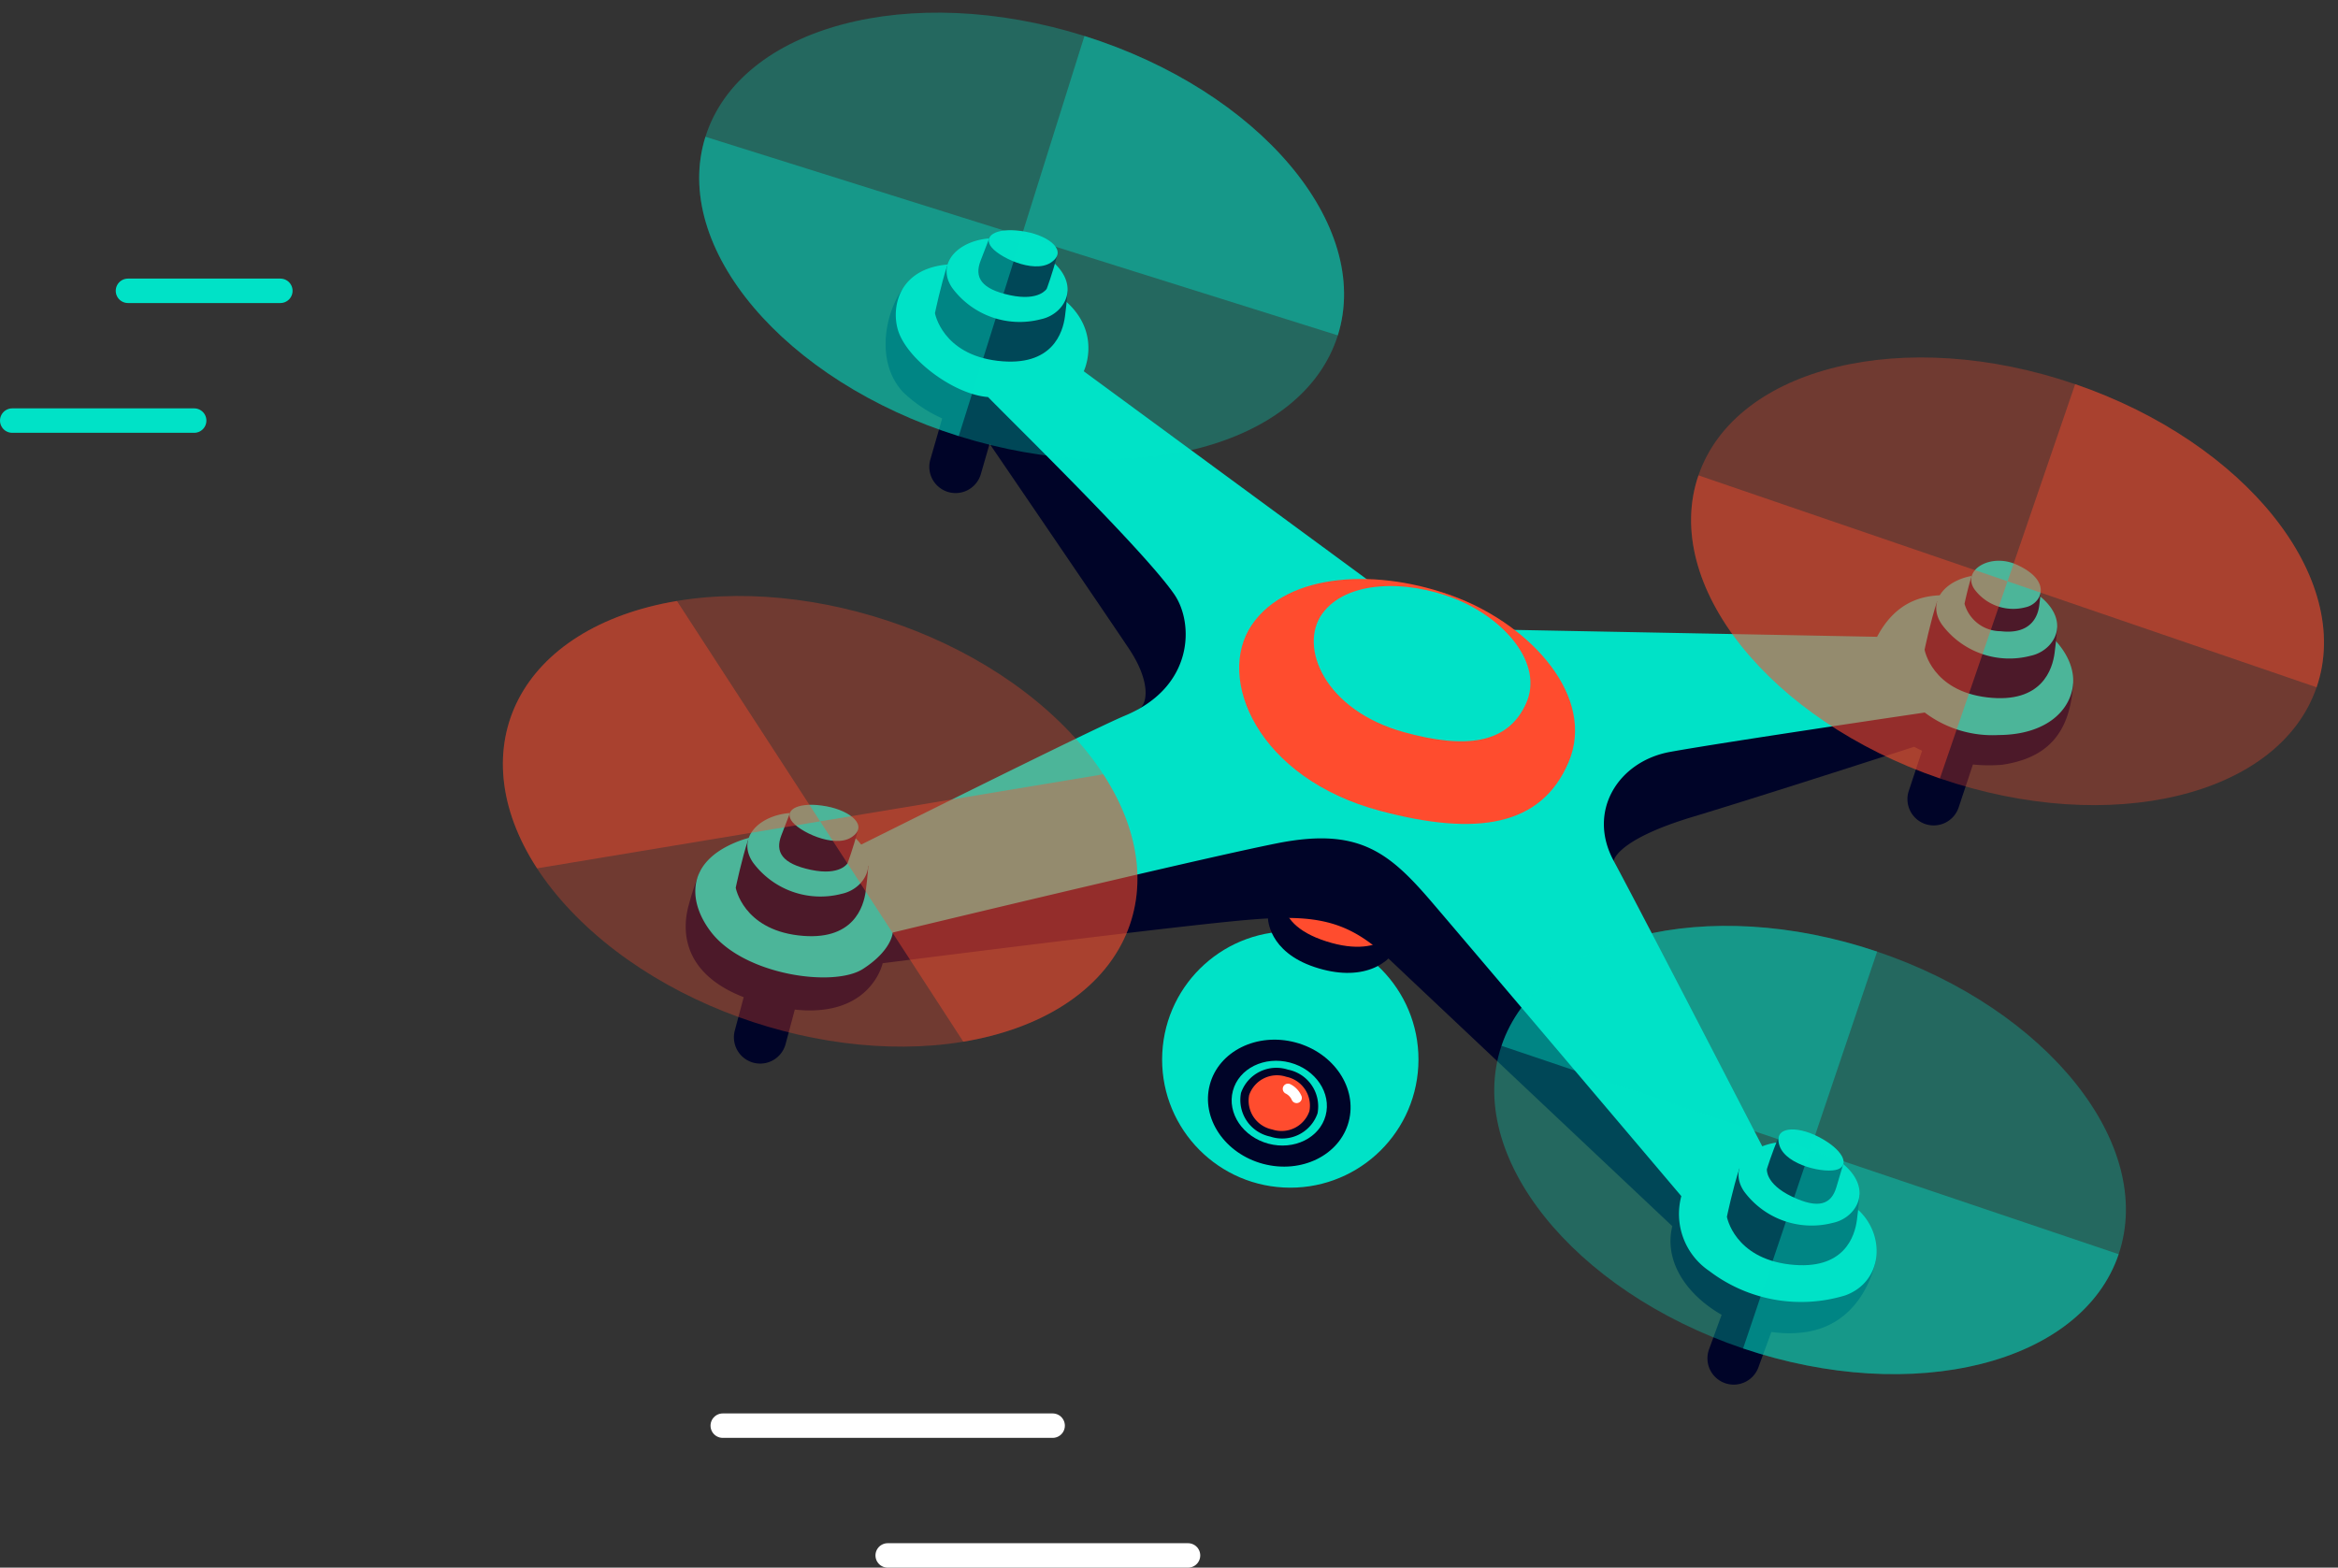 <svg xmlns="http://www.w3.org/2000/svg" width="191.258" height="128.267" viewBox="0 0 191.258 128.267">
  <rect x="0" y="0" width="191.258" height="128.267" fill="#333333" stroke="none"/>
  <defs>
    <style>
      .cls-1, .cls-2, .cls-6 {
        fill: none;
        stroke-linecap: round;
        stroke-linejoin: round;
      }

      .cls-1 {
        stroke: #00e2c7;
      }

      .cls-1, .cls-2 {
        stroke-width: 2px;
      }

      .cls-2, .cls-6 {
        stroke: #fff;
      }

      .cls-3 {
        fill: #000428;
      }

      .cls-4, .cls-9 {
        fill: #00e2c7;
      }

      .cls-5, .cls-7 {
        fill: #ff4c2e;
      }

      .cls-6 {
        stroke-width: 0.854px;
      }

      .cls-7, .cls-9 {
        opacity: 0.3;
      }

      .cls-8 {
        opacity: 0.4;
      }
    </style>
  </defs>
  <g id="Groupe_23768" data-name="Groupe 23768" transform="translate(1 -3.156)">
    <g id="Groupe_962" data-name="Groupe 962" transform="translate(0 26.951)">
      <line id="Ligne_99" data-name="Ligne 99" class="cls-1" x1="12.466" transform="translate(9.468 0)"/>
      <line id="Ligne_100" data-name="Ligne 100" class="cls-1" x1="14.884" transform="translate(0 10.618)"/>
    </g>
    <g id="Groupe_963" data-name="Groupe 963" transform="translate(58.124 119.805)">
      <line id="Ligne_101" data-name="Ligne 101" class="cls-2" x1="24.568" transform="translate(13.493 10.618)"/>
      <line id="Ligne_102" data-name="Ligne 102" class="cls-2" x1="26.986" transform="translate(0)"/>
    </g>
    <g id="Groupe_980" data-name="Groupe 980" transform="translate(185.793 119.346) rotate(-177)">
      <g id="Groupe_964" data-name="Groupe 964" transform="translate(26.029 0)">
        <path id="Rectangle_68" data-name="Rectangle 68" class="cls-3" d="M0,0H4.3a0,0,0,0,1,0,0V11.772a2.152,2.152,0,0,1-2.152,2.152h0A2.152,2.152,0,0,1,0,11.772V0A0,0,0,0,1,0,0Z" transform="matrix(-0.964, -0.265, 0.265, -0.964, 4.15, 61.155)"/>
        <path id="Rectangle_69" data-name="Rectangle 69" class="cls-3" d="M0,0H4.3a0,0,0,0,1,0,0V11.772a2.152,2.152,0,0,1-2.152,2.152h0A2.152,2.152,0,0,1,0,11.772V0A0,0,0,0,1,0,0Z" transform="translate(17.744 14.574) rotate(-162.947)"/>
        <path id="Rectangle_70" data-name="Rectangle 70" class="cls-3" d="M0,0H4.3a0,0,0,0,1,0,0V11.772a2.152,2.152,0,0,1-2.152,2.152h0A2.152,2.152,0,0,1,0,11.772V0A0,0,0,0,1,0,0Z" transform="translate(85.949 84.159) rotate(-166.888)"/>
        <path id="Rectangle_71" data-name="Rectangle 71" class="cls-3" d="M0,0H4.3a0,0,0,0,1,0,0V11.772a2.152,2.152,0,0,1-2.152,2.152h0A2.152,2.152,0,0,1,0,11.772V0A0,0,0,0,1,0,0Z" transform="translate(99.71 36.715) rotate(-168.045)"/>
      </g>
      <g id="Groupe_967" data-name="Groupe 967" transform="translate(72.189 14.72)">
        <ellipse id="Ellipse_76" data-name="Ellipse 76" class="cls-4" cx="10.485" cy="10.485" rx="10.485" ry="10.485"/>
        <g id="Groupe_966" data-name="Groupe 966" transform="translate(4.385 0.63)">
          <ellipse id="Ellipse_77" data-name="Ellipse 77" class="cls-3" cx="5.879" cy="5.141" rx="5.879" ry="5.141" transform="translate(2.124 0) rotate(11.923)"/>
          <ellipse id="Ellipse_78" data-name="Ellipse 78" class="cls-4" cx="3.926" cy="3.433" rx="3.926" ry="3.433" transform="translate(3.682 2.074) rotate(11.923)"/>
          <g id="Groupe_965" data-name="Groupe 965" transform="translate(3.59 3.393)">
            <path id="Tracé_1581" data-name="Tracé 1581" class="cls-5" d="M3.4.071a2.736,2.736,0,0,1,2.31,3.076A2.734,2.734,0,0,1,2.359,5.026,2.735,2.735,0,0,1,.048,1.951,2.736,2.736,0,0,1,3.4.071Z" transform="translate(0.343 0.303)"/>
            <path id="Tracé_1582" data-name="Tracé 1582" class="cls-3" d="M2.763,5.035A2.407,2.407,0,0,0,5.72,3.379,2.407,2.407,0,0,0,3.685.669,2.408,2.408,0,0,0,.728,2.325a2.407,2.407,0,0,0,2.035,2.71m-.124.589A3.061,3.061,0,0,1,.054,2.182,3.061,3.061,0,0,1,3.81.08,3.061,3.061,0,0,1,6.394,3.521a3.06,3.06,0,0,1-3.755,2.1Z" transform="translate(0 0)"/>
          </g>
          <path id="Tracé_1583" data-name="Tracé 1583" class="cls-6" d="M.742.7A1.48,1.48,0,0,1,0,0" transform="translate(5.421 6.749)"/>
        </g>
      </g>
      <path id="Tracé_1584" data-name="Tracé 1584" class="cls-3" d="M10.4,6.7l.718-2.571S10.975,1.41,7.093.341.827.889.271,2.752.186,4.409.186,4.409L9.761,7.126Z" transform="translate(73.983 32.521)"/>
      <path id="Tracé_1585" data-name="Tracé 1585" class="cls-5" d="M9.575,4.949s1.55-3.3-3.495-4.628S0,2.233,0,2.233L3.312,5.446Z" transform="translate(74.169 34.697)"/>
      <g id="Groupe_968" data-name="Groupe 968" transform="translate(20.332 4.963)">
        <path id="Tracé_1586" data-name="Tracé 1586" class="cls-3" d="M41.115,28.94c3.772,3.214,6.621,3.3,12.784,2.365,7.548-1.146,28.489-4.938,28.489-4.938s.809-5.152,8.366-4.022,8.373,5.216,7.7,8.061a21.107,21.107,0,0,1-.779,2.742L81.224,31.7,40.6,43.755,24.706,31.514,10.975,9.989,0,6.28S.6,1.093,5.5.162c5.466-1.037,12.207,3.05,11.255,8.1C16.751,8.258,37.343,25.726,41.115,28.94Z" transform="translate(13.667 0)"/>
        <path id="Tracé_1587" data-name="Tracé 1587" class="cls-3" d="M36.773,0s-.064,1.7-6.224,3.922-17.83,6.69-17.83,6.69a13.106,13.106,0,0,0-7.289-1.09C1.882,10.25.027,12.284,0,16.461c9.718.217,13.444-.6,13.444-.6l28.992-5.647L44.01,2.226Z" transform="translate(0 37.857)"/>
        <path id="Tracé_1588" data-name="Tracé 1588" class="cls-3" d="M34,35.238c1.207-1.765,2.043-5.95-.468-8.406a11.261,11.261,0,0,0-6.417-2.7S15.891,9.4,13.968,6.821,12.192,2.358,12.916,1.94,11.8,0,11.8,0L0,3.157,4.389,15.871l25.4,18.99Z" transform="translate(63.31 46.295)"/>
      </g>
      <path id="Tracé_1589" data-name="Tracé 1589" class="cls-4" d="M82.162,73s-2.381,5.629,6.55,7.732,9.72-3.086,8.717-5.379-4.837-4.805-7.558-4.87C87.2,68.028,76.424,58.551,73.815,55.165c-1.738-2.256-2.035-7.478,3.508-10.129C80,43.754,98.854,33.068,98.854,33.068s5.358,1.966,9.619,0,3.647-5.263,1.726-7.493c-2.9-3.375-10.26-4.015-12.559-2.356s-2.273,3.1-2.273,3.1-24.425,7.266-31.019,8.94-9.18-.236-12.935-4.187-21.6-22.914-21.6-22.914a5.633,5.633,0,0,0-2.61-6A12.39,12.39,0,0,0,16,.749c-2.845,1.2-3.055,4.64-1.081,6.687s7.258,3.023,7.258,3.023,12.18,20.853,14.594,24.8.051,8.154-4.126,9.147S12,48.715,12,48.715a9.2,9.2,0,0,0-6.128-1.522c-4,.231-5.827,2.418-5.868,4.529S1.91,56.348,6.072,57.6s8.109,1.49,10.146-2.9l36.259-1.209Z" transform="translate(20.332 7.559)"/>
      <path id="Tracé_1590" data-name="Tracé 1590" class="cls-3" d="M9.917,7.654c.449-1.609.817-4.007.817-4.007S9.969.322,5.417.021.2,2.672.1,3.937,0,6,0,6L4.9,8.215Z" transform="translate(21.878 57.759)"/>
      <path id="Tracé_1591" data-name="Tracé 1591" class="cls-4" d="M3.6,6.275c3.863,1.512,7.829-1.2,5.834-3.813A6.867,6.867,0,0,0,2.055.281C-.181.868-1.7,4.2,3.6,6.275Z" transform="translate(21.877 61.081)"/>
      <path id="Tracé_1592" data-name="Tracé 1592" class="cls-3" d="M5.7,4.4c.258-.925.47-2.3.47-2.3A3.075,3.075,0,0,0,3.113.012C.5-.16.116,1.535.06,2.262S0,3.45,0,3.45L2.817,4.721Z" transform="translate(23.376 63.233)"/>
      <path id="Tracé_1593" data-name="Tracé 1593" class="cls-4" d="M2.07,3.606c2.22.869,4.5-.692,3.352-2.191A3.947,3.947,0,0,0,1.181.161C-.1.5-.98,2.412,2.07,3.606Z" transform="translate(23.375 65.142)"/>
      <path id="Tracé_1594" data-name="Tracé 1594" class="cls-3" d="M9.917,7.654c.448-1.609.817-4.007.817-4.007S9.968.322,5.417.021.2,2.672.1,3.936,0,6,0,6L4.9,8.215Z" transform="translate(35.599 10.579)"/>
      <path id="Tracé_1595" data-name="Tracé 1595" class="cls-4" d="M3.6,6.275c3.863,1.512,7.829-1.2,5.834-3.813A6.867,6.867,0,0,0,2.055.281C-.181.868-1.705,4.2,3.6,6.275Z" transform="translate(35.598 13.902)"/>
      <path id="Tracé_1596" data-name="Tracé 1596" class="cls-3" d="M5.406,5.316c.521-1.423.833-2.694.833-2.694s.094-1.2-2.163-2.138S.828.035.489,1.425,0,3.46,0,3.46Z" transform="translate(37.032 15.67)"/>
      <path id="Tracé_1597" data-name="Tracé 1597" class="cls-4" d="M2.171,2.722c1.847.83,3.774.659,3.129-.918S1.4-.286.435.147.138,1.809,2.171,2.722Z" transform="translate(37.031 18.434)"/>
      <path id="Tracé_1598" data-name="Tracé 1598" class="cls-3" d="M9.917,7.654c.448-1.609.817-4.008.817-4.008S9.968.322,5.417.021.2,2.671.1,3.936,0,6,0,6L4.9,8.215Z" transform="translate(117.979 33.221)"/>
      <path id="Tracé_1599" data-name="Tracé 1599" class="cls-4" d="M3.6,6.275c3.863,1.512,7.829-1.2,5.833-3.813A6.868,6.868,0,0,0,2.055.281C-.181.868-1.7,4.2,3.6,6.275Z" transform="translate(117.979 36.543)"/>
      <path id="Tracé_1600" data-name="Tracé 1600" class="cls-3" d="M0,3.5C.3,2.014.7.769.7.769S1.251-.3,3.666.082s3,1.319,2.561,2.68-.651,1.99-.651,1.99Z" transform="translate(118.987 38.572)"/>
      <path id="Tracé_1601" data-name="Tracé 1601" class="cls-4" d="M2.706,2.791C.7,2.529-.852,1.373.523.369S4.939.633,5.534,1.508,4.916,3.079,2.706,2.791Z" transform="translate(118.948 41.12)"/>
      <g id="Groupe_969" data-name="Groupe 969" transform="translate(104.163 81.023)">
        <path id="Tracé_1602" data-name="Tracé 1602" class="cls-3" d="M9.917,7.655c.448-1.609.817-4.008.817-4.008S9.968.322,5.417.021.2,2.672.1,3.937,0,6,0,6L4.9,8.215Z" transform="translate(0.001 0)"/>
        <path id="Tracé_1603" data-name="Tracé 1603" class="cls-4" d="M3.6,6.275c3.863,1.512,7.829-1.2,5.834-3.813A6.867,6.867,0,0,0,2.055.281C-.181.868-1.705,4.2,3.6,6.275Z" transform="translate(0 3.322)"/>
        <path id="Tracé_1604" data-name="Tracé 1604" class="cls-3" d="M0,3.5C.3,2.014.7.768.7.768S1.251-.3,3.666.083s3,1.319,2.561,2.68-.651,1.991-.651,1.991Z" transform="translate(1.009 5.351)"/>
        <path id="Tracé_1605" data-name="Tracé 1605" class="cls-4" d="M2.706,2.791C.7,2.53-.853,1.373.523.369S4.939.633,5.534,1.508,4.916,3.079,2.706,2.791Z" transform="translate(0.97 7.899)"/>
      </g>
      <g id="Groupe_970" data-name="Groupe 970" transform="translate(60.812 45.18)">
        <path id="Tracé_1606" data-name="Tracé 1606" class="cls-5" d="M15.571.724c10.191,2.14,14.034,10.141,11.3,14.647s-10.191,5.2-16.552,3.146S-1.563,10.908.4,5.516,7.615-.947,15.571.724Z" transform="translate(0 0)"/>
        <path id="Tracé_1607" data-name="Tracé 1607" class="cls-4" d="M10.132.519c6.572,1.451,8.989,6.52,7.182,9.325s-6.637,3.163-10.732,1.807-7.62-4.906-6.3-8.275S5-.613,10.132.519Z" transform="translate(3.848 6.743)"/>
      </g>
      <g id="Groupe_979" data-name="Groupe 979" transform="translate(0 2.038)">
        <g id="Groupe_972" data-name="Groupe 972" transform="translate(95.918 22.503)">
          <path id="Tracé_1608" data-name="Tracé 1608" class="cls-7" d="M7.06,27.284C-2.815,18.662-2.264,7.562,8.294,2.5s27.124-2.178,37,6.444,9.33,19.723-1.229,24.788S16.938,35.909,7.06,27.284Z" transform="translate(0.004 0)"/>
          <g id="Groupe_971" data-name="Groupe 971" class="cls-8" transform="translate(0 0.722)">
            <path id="Tracé_1609" data-name="Tracé 1609" class="cls-5" d="M0,5.053,22.923,0C29.9,9.605,25.3,19.653,12.639,22.443Z" transform="translate(26.185 12.339)"/>
            <path id="Tracé_1610" data-name="Tracé 1610" class="cls-5" d="M13.544,0,26.185,17.392,3.259,22.447C-3.723,12.842.883,2.791,13.544,0Z" transform="translate(0 0)"/>
          </g>
        </g>
        <g id="Groupe_974" data-name="Groupe 974" transform="translate(13.751 0)">
          <path id="Tracé_1611" data-name="Tracé 1611" class="cls-9" d="M51.729,25.193C54.282,16.085,44.865,5.477,30.7,1.5S2.971,1.7.418,10.807,7.276,30.524,21.445,34.5,49.174,34.3,51.729,25.193Z" transform="translate(0)"/>
          <g id="Groupe_973" data-name="Groupe 973" class="cls-8" transform="translate(0.418 0)">
            <path id="Tracé_1612" data-name="Tracé 1612" class="cls-4" d="M25.653,18,30.277,1.5C16.108-2.468,2.553,1.7,0,10.806Z" transform="translate(0 0)"/>
            <path id="Tracé_1613" data-name="Tracé 1613" class="cls-4" d="M30.283,7.194,4.626,0,0,16.5C14.17,20.47,27.729,16.3,30.283,7.194Z" transform="translate(21.027 17.999)"/>
          </g>
        </g>
        <g id="Groupe_976" data-name="Groupe 976" transform="translate(0 47.347)">
          <path id="Tracé_1614" data-name="Tracé 1614" class="cls-7" d="M.427,10.63C3.011,1.578,16.615-2.48,30.81,1.57S54.415,16.246,51.832,25.3s-16.184,13.116-30.38,9.065S-2.157,19.687.427,10.63Z" transform="translate(0 0)"/>
          <g id="Groupe_975" data-name="Groupe 975" class="cls-8" transform="translate(0 1.57)">
            <path id="Tracé_1615" data-name="Tracé 1615" class="cls-5" d="M0,16.4,4.678,0C18.873,4.051,28.283,14.676,25.7,23.729Z" transform="translate(26.132 0)"/>
            <path id="Tracé_1616" data-name="Tracé 1616" class="cls-5" d="M.427,0l25.7,7.335-4.68,16.4C7.257,19.683-2.157,9.056.427,0Z" transform="translate(0 9.061)"/>
          </g>
        </g>
        <g id="Groupe_978" data-name="Groupe 978" transform="translate(81.543 71.361)">
          <path id="Tracé_1617" data-name="Tracé 1617" class="cls-9" d="M.35,11.182C2.712,2.008,16.384-2.406,30.885,1.327S55.223,15.526,52.861,24.7,36.831,38.293,22.33,34.56-2.012,20.359.35,11.182Z" transform="translate(0 0)"/>
          <g id="Groupe_977" data-name="Groupe 977" class="cls-8" transform="translate(0 1.327)">
            <path id="Tracé_1618" data-name="Tracé 1618" class="cls-4" d="M0,16.615,4.277,0c14.5,3.733,24.338,14.2,21.976,23.374Z" transform="translate(26.608 0)"/>
            <path id="Tracé_1619" data-name="Tracé 1619" class="cls-4" d="M.35,0,26.608,6.76,22.33,23.378C7.829,19.645-2.012,9.177.35,0Z" transform="translate(0 9.855)"/>
          </g>
        </g>
      </g>
    </g>
  </g>
</svg>

